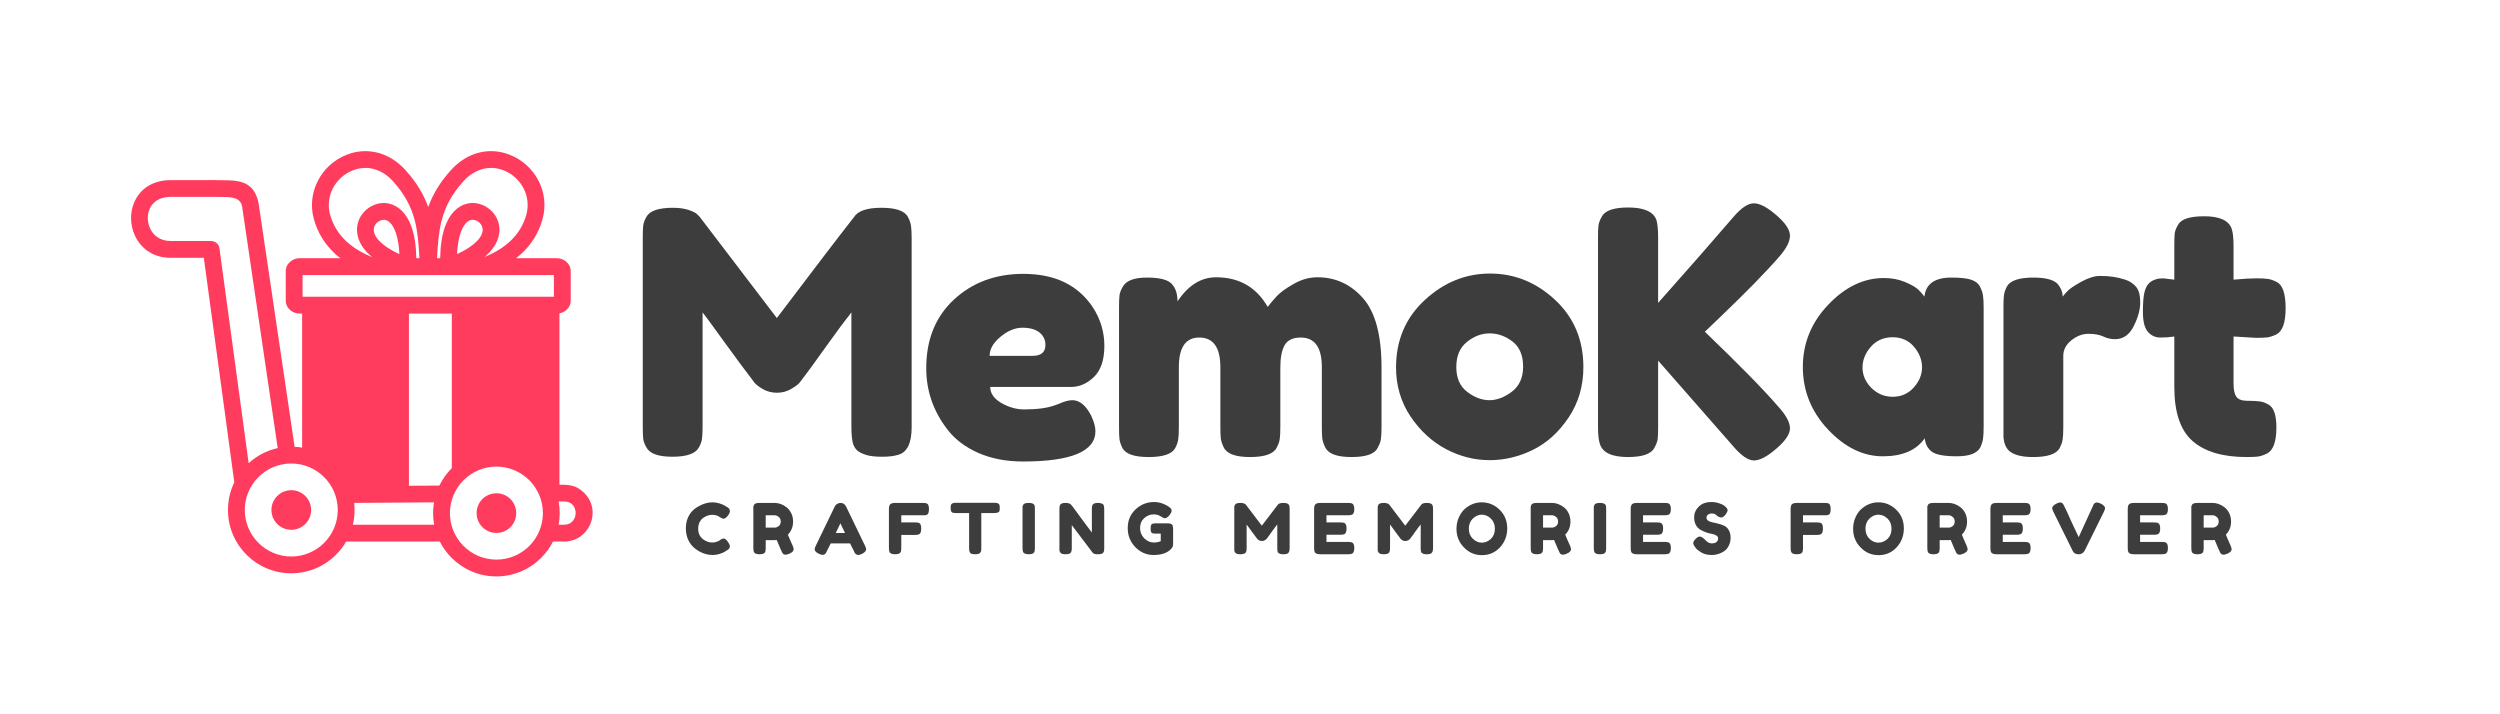 <svg xmlns="http://www.w3.org/2000/svg" xmlns:xlink="http://www.w3.org/1999/xlink" width="350" zoomAndPan="magnify" viewBox="0 0 262.5 75" height="100" preserveAspectRatio="xMidYMid meet" version="1.0"><defs><g/><clipPath id="746dfffa59"><path d="M 13.688 15.738 L 63 15.738 L 63 60.652 L 13.688 60.652 Z M 13.688 15.738 " clip-rule="nonzero"/></clipPath></defs><path fill="#ff3c5e" d="M 30.586 51.469 C 30.008 51.469 29.488 51.703 29.109 52.078 C 28.734 52.453 28.5 52.977 28.5 53.547 C 28.5 54.125 28.734 54.645 29.109 55.02 C 29.488 55.398 30.008 55.629 30.586 55.629 C 31.156 55.629 31.68 55.398 32.055 55.02 C 32.434 54.645 32.668 54.125 32.668 53.547 C 32.668 52.977 32.434 52.453 32.055 52.078 C 31.68 51.703 31.156 51.469 30.586 51.469 Z M 30.586 51.469 " fill-opacity="1" fill-rule="nonzero"/><g clip-path="url(#746dfffa59)"><path fill="#ff3c5e" d="M 61.352 51.766 C 60.543 50.957 59.797 50.887 58.742 50.895 L 58.742 32.898 C 59 32.852 59.234 32.742 59.426 32.586 C 59.734 32.336 59.926 31.977 59.926 31.566 L 59.926 28.469 C 59.926 28.059 59.734 27.703 59.426 27.453 C 59.168 27.242 58.828 27.109 58.457 27.109 L 54.199 27.109 C 54.391 26.957 54.578 26.797 54.762 26.629 C 55.809 25.656 56.578 24.453 56.977 22.965 C 57.355 21.574 57.16 20.16 56.539 18.965 C 55.914 17.754 54.852 16.766 53.504 16.242 C 52.395 15.809 51.273 15.766 50.23 16.043 C 49.16 16.328 48.172 16.953 47.367 17.844 C 46.172 19.164 45.434 20.426 44.965 21.742 C 44.492 20.426 43.754 19.164 42.559 17.844 C 41.754 16.953 40.77 16.328 39.691 16.043 C 38.648 15.766 37.531 15.809 36.418 16.242 C 35.074 16.766 34.012 17.754 33.387 18.965 C 32.766 20.16 32.57 21.574 32.945 22.965 C 33.352 24.453 34.121 25.656 35.164 26.629 C 35.344 26.797 35.531 26.957 35.73 27.109 L 31.469 27.109 C 31.102 27.109 30.758 27.242 30.5 27.453 C 30.195 27.703 30.004 28.059 30.004 28.469 L 30.004 31.566 C 30.004 31.977 30.195 32.336 30.5 32.586 C 30.758 32.793 31.102 32.926 31.469 32.926 L 31.723 32.926 L 31.723 47 C 31.465 46.953 31.203 46.926 30.934 46.91 L 27.152 21.34 C 27.148 21.324 27.145 21.312 27.141 21.301 L 27.145 21.301 C 26.641 18.93 25 18.926 23.16 18.922 C 22.957 18.918 22.75 18.918 22.523 18.91 C 22.508 18.91 22.492 18.91 22.473 18.91 L 17.91 18.914 C 15.895 18.918 14.633 19.949 14.078 21.281 C 13.863 21.797 13.758 22.359 13.762 22.93 C 13.77 23.492 13.879 24.059 14.094 24.574 C 14.672 25.969 15.973 27.07 17.91 27.07 L 21.402 27.07 L 24.602 50.641 C 24.176 51.52 23.938 52.508 23.938 53.551 C 23.938 55.387 24.68 57.051 25.883 58.25 C 27.086 59.453 28.75 60.195 30.586 60.195 C 32.418 60.195 34.082 59.453 35.281 58.25 C 35.695 57.836 36.055 57.371 36.348 56.863 L 46.18 56.863 C 46.504 57.5 46.922 58.078 47.422 58.574 C 48.625 59.781 50.289 60.523 52.121 60.523 C 53.957 60.523 55.621 59.781 56.824 58.574 C 57.32 58.078 57.742 57.5 58.062 56.863 L 59.238 56.863 C 61.852 56.863 63.246 53.668 61.352 51.766 Z M 46.387 23.109 C 46.75 21.711 47.414 20.41 48.672 19.02 C 49.246 18.387 49.938 17.945 50.684 17.746 C 51.375 17.562 52.121 17.594 52.875 17.883 C 53.805 18.246 54.539 18.934 54.973 19.77 C 55.398 20.59 55.531 21.555 55.273 22.508 C 54.961 23.656 54.367 24.586 53.559 25.336 C 52.824 26.023 51.902 26.566 50.852 27 C 51.648 26.344 52.254 25.535 52.41 24.559 C 52.523 23.852 52.352 23.164 51.984 22.605 C 51.613 22.047 51.039 21.613 50.359 21.418 C 49.785 21.254 49.238 21.289 48.738 21.477 C 48.223 21.668 47.781 22.02 47.43 22.477 C 46.852 23.227 46.531 24.219 46.367 25.238 C 46.27 25.867 46.227 26.508 46.219 27.109 L 45.891 27.109 C 45.961 25.613 46.07 24.312 46.387 23.109 Z M 50.668 24.285 C 50.59 24.785 50.207 25.254 49.691 25.668 C 49.195 26.07 48.586 26.406 47.992 26.684 C 48.008 26.297 48.043 25.898 48.105 25.52 C 48.227 24.754 48.445 24.043 48.824 23.555 C 48.98 23.348 49.164 23.195 49.352 23.129 C 49.504 23.066 49.68 23.062 49.875 23.117 C 50.145 23.191 50.367 23.363 50.516 23.582 C 50.648 23.785 50.711 24.031 50.668 24.285 Z M 34.652 22.508 C 34.398 21.555 34.527 20.59 34.953 19.773 C 35.387 18.934 36.125 18.246 37.055 17.887 C 37.805 17.594 38.555 17.562 39.246 17.746 C 39.992 17.945 40.684 18.387 41.254 19.02 C 42.512 20.41 43.172 21.715 43.543 23.109 C 43.855 24.312 43.965 25.613 44.039 27.109 L 43.711 27.109 C 43.703 26.508 43.66 25.871 43.562 25.242 C 43.398 24.223 43.078 23.23 42.496 22.477 C 42.148 22.02 41.703 21.672 41.191 21.48 C 40.688 21.293 40.145 21.258 39.566 21.418 C 38.891 21.613 38.316 22.051 37.941 22.609 C 37.578 23.168 37.402 23.852 37.52 24.562 C 37.672 25.535 38.277 26.344 39.082 27 C 38.023 26.57 37.105 26.023 36.367 25.34 C 35.559 24.586 34.965 23.656 34.652 22.508 Z M 41.938 26.684 C 41.344 26.41 40.734 26.07 40.234 25.668 C 39.723 25.254 39.336 24.789 39.254 24.285 C 39.215 24.031 39.281 23.785 39.414 23.582 C 39.559 23.363 39.785 23.195 40.055 23.121 C 40.246 23.062 40.422 23.07 40.574 23.129 C 40.766 23.199 40.949 23.348 41.105 23.555 C 41.484 24.043 41.703 24.758 41.82 25.52 C 41.883 25.902 41.918 26.297 41.938 26.684 Z M 23.051 26.137 C 23.023 25.672 22.637 25.305 22.168 25.305 L 17.91 25.305 C 16.789 25.305 16.047 24.684 15.723 23.898 C 15.594 23.582 15.523 23.246 15.52 22.914 C 15.516 22.586 15.578 22.258 15.703 21.957 C 16.004 21.23 16.727 20.676 17.91 20.672 L 22.477 20.672 C 22.695 20.676 22.934 20.68 23.16 20.68 C 24.242 20.684 25.211 20.684 25.418 21.66 L 29.16 47.051 C 28 47.305 26.953 47.859 26.109 48.633 Z M 34.035 57 C 33.152 57.883 31.93 58.434 30.586 58.434 C 29.234 58.434 28.016 57.883 27.133 57 C 26.25 56.117 25.703 54.898 25.703 53.551 C 25.703 52.203 26.25 50.984 27.133 50.102 C 28.016 49.215 29.234 48.668 30.586 48.668 C 31.93 48.668 33.152 49.215 34.035 50.102 C 34.918 50.984 35.465 52.203 35.465 53.551 C 35.465 54.898 34.918 56.117 34.035 57 Z M 37.051 55.094 C 37.184 54.539 37.238 53.977 37.23 53.406 C 37.227 53.203 37.211 53.004 37.188 52.805 C 39.984 52.785 42.777 52.766 45.57 52.746 C 45.441 53.52 45.441 54.32 45.586 55.094 Z M 46.137 50.984 L 42.938 51.004 L 42.938 32.926 L 47.441 32.926 L 47.441 49.152 L 47.422 49.176 C 46.898 49.699 46.465 50.309 46.137 50.984 Z M 55.574 57.328 C 54.691 58.211 53.473 58.758 52.121 58.758 C 50.777 58.758 49.555 58.211 48.672 57.328 C 48.203 56.855 47.828 56.293 47.582 55.668 L 47.574 55.652 C 47.367 55.121 47.25 54.543 47.242 53.938 L 47.242 53.812 C 47.258 52.492 47.805 51.293 48.672 50.426 C 49.555 49.543 50.777 48.992 52.121 48.992 C 53.473 48.992 54.691 49.543 55.574 50.426 C 56.457 51.309 57.004 52.527 57.004 53.875 C 57.004 55.223 56.457 56.445 55.574 57.328 Z M 58.16 31.16 L 31.77 31.16 L 31.77 28.879 L 58.16 28.879 Z M 59.238 55.094 L 58.656 55.094 C 58.809 54.293 58.809 53.457 58.656 52.656 C 58.859 52.652 59.055 52.656 59.254 52.656 C 60.863 52.656 60.824 55.094 59.238 55.094 Z M 59.238 55.094 " fill-opacity="1" fill-rule="nonzero"/></g><path fill="#ff3c5e" d="M 52.121 51.793 C 51.551 51.793 51.027 52.027 50.652 52.402 C 50.273 52.781 50.043 53.301 50.043 53.875 C 50.043 54.449 50.273 54.969 50.652 55.348 C 51.027 55.723 51.551 55.961 52.121 55.961 C 52.699 55.961 53.219 55.723 53.598 55.348 C 53.973 54.969 54.203 54.449 54.203 53.875 C 54.203 53.301 53.973 52.781 53.598 52.402 C 53.219 52.027 52.699 51.793 52.121 51.793 Z M 52.121 51.793 " fill-opacity="1" fill-rule="nonzero"/><g fill="#3d3d3d" fill-opacity="1"><g transform="translate(66.052, 47.989)"><g><path d="M 29.281 -25.203 C 29.469 -24.848 29.578 -24.523 29.609 -24.234 C 29.648 -23.953 29.672 -23.535 29.672 -22.984 L 29.672 -3.141 C 29.672 -1.492 29.219 -0.531 28.312 -0.25 C 27.863 -0.102 27.289 -0.031 26.594 -0.031 C 25.906 -0.031 25.359 -0.086 24.953 -0.203 C 24.547 -0.328 24.234 -0.473 24.016 -0.641 C 23.805 -0.805 23.645 -1.047 23.531 -1.359 C 23.406 -1.766 23.344 -2.383 23.344 -3.219 L 23.344 -15.188 C 22.75 -14.445 21.879 -13.273 20.734 -11.672 C 19.586 -10.066 18.859 -9.062 18.547 -8.656 C 18.242 -8.25 18.031 -7.969 17.906 -7.812 C 17.789 -7.656 17.5 -7.438 17.031 -7.156 C 16.57 -6.883 16.07 -6.75 15.531 -6.75 C 15 -6.75 14.508 -6.875 14.062 -7.125 C 13.625 -7.375 13.312 -7.617 13.125 -7.859 L 12.828 -8.266 C 12.359 -8.859 11.422 -10.125 10.016 -12.062 C 8.609 -14.008 7.844 -15.051 7.719 -15.188 L 7.719 -3.141 C 7.719 -2.598 7.695 -2.188 7.656 -1.906 C 7.625 -1.633 7.516 -1.332 7.328 -1 C 6.973 -0.352 6.047 -0.031 4.547 -0.031 C 3.086 -0.031 2.18 -0.352 1.828 -1 C 1.629 -1.332 1.516 -1.641 1.484 -1.922 C 1.453 -2.211 1.438 -2.645 1.438 -3.219 L 1.438 -23.062 C 1.438 -23.602 1.453 -24.008 1.484 -24.281 C 1.516 -24.562 1.629 -24.879 1.828 -25.234 C 2.18 -25.859 3.109 -26.172 4.609 -26.172 C 5.254 -26.172 5.805 -26.094 6.266 -25.938 C 6.734 -25.781 7.039 -25.617 7.188 -25.453 L 7.406 -25.234 L 15.516 -14.594 C 19.566 -19.945 22.27 -23.484 23.625 -25.203 C 24.031 -25.848 24.988 -26.172 26.5 -26.172 C 28.02 -26.172 28.945 -25.848 29.281 -25.203 Z M 29.281 -25.203 "/></g></g></g><g fill="#3d3d3d" fill-opacity="1"><g transform="translate(96.364, 47.989)"><g><path d="M 19.594 -11.672 C 19.594 -10.203 19.227 -9.113 18.5 -8.406 C 17.77 -7.707 16.969 -7.359 16.094 -7.359 L 7.609 -7.359 C 7.609 -6.691 8 -6.129 8.781 -5.672 C 9.57 -5.223 10.363 -5 11.156 -5 C 12.539 -5 13.625 -5.145 14.406 -5.438 L 14.797 -5.578 C 15.367 -5.836 15.848 -5.969 16.234 -5.969 C 16.992 -5.969 17.648 -5.43 18.203 -4.359 C 18.504 -3.711 18.656 -3.164 18.656 -2.719 C 18.656 -0.594 16.117 0.469 11.047 0.469 C 9.285 0.469 7.719 0.164 6.344 -0.438 C 4.977 -1.051 3.91 -1.859 3.141 -2.859 C 1.641 -4.785 0.891 -6.941 0.891 -9.328 C 0.891 -12.328 1.859 -14.727 3.797 -16.531 C 5.742 -18.332 8.172 -19.234 11.078 -19.234 C 14.391 -19.234 16.82 -18.066 18.375 -15.734 C 19.188 -14.492 19.594 -13.141 19.594 -11.672 Z M 12.047 -10.625 C 12.953 -10.625 13.406 -11.004 13.406 -11.766 C 13.406 -12.305 13.195 -12.742 12.781 -13.078 C 12.363 -13.41 11.766 -13.578 10.984 -13.578 C 10.211 -13.578 9.445 -13.258 8.688 -12.625 C 7.926 -12 7.547 -11.332 7.547 -10.625 Z M 12.047 -10.625 "/></g></g></g><g fill="#3d3d3d" fill-opacity="1"><g transform="translate(116.06, 47.989)"><g><path d="M 7.578 -16.344 C 8.703 -18.031 10.051 -18.875 11.625 -18.875 C 14.051 -18.875 15.859 -17.836 17.047 -15.766 C 17.316 -16.117 17.633 -16.492 18 -16.891 C 18.363 -17.285 18.953 -17.711 19.766 -18.172 C 20.578 -18.641 21.41 -18.875 22.266 -18.875 C 24.172 -18.875 25.77 -18.141 27.062 -16.672 C 28.352 -15.211 29 -12.789 29 -9.406 L 29 -3.141 C 29 -2.598 28.977 -2.188 28.938 -1.906 C 28.906 -1.633 28.789 -1.32 28.594 -0.969 C 28.289 -0.32 27.375 0 25.844 0 C 24.344 0 23.426 -0.332 23.094 -1 C 22.926 -1.352 22.82 -1.664 22.781 -1.938 C 22.75 -2.219 22.734 -2.633 22.734 -3.188 L 22.734 -9.438 C 22.734 -11.508 21.992 -12.547 20.516 -12.547 C 19.68 -12.547 19.113 -12.27 18.812 -11.719 C 18.52 -11.176 18.375 -10.406 18.375 -9.406 L 18.375 -3.141 C 18.375 -2.566 18.352 -2.148 18.312 -1.891 C 18.281 -1.629 18.172 -1.32 17.984 -0.969 C 17.648 -0.32 16.719 0 15.188 0 C 13.688 0 12.77 -0.332 12.438 -1 C 12.27 -1.352 12.164 -1.664 12.125 -1.938 C 12.094 -2.219 12.078 -2.633 12.078 -3.188 L 12.078 -9.438 C 12.078 -11.508 11.336 -12.547 9.859 -12.547 C 8.43 -12.547 7.719 -11.508 7.719 -9.438 L 7.719 -3.109 C 7.719 -2.555 7.695 -2.145 7.656 -1.875 C 7.625 -1.602 7.516 -1.285 7.328 -0.922 C 6.973 -0.305 6.047 0 4.547 0 C 3.035 0 2.113 -0.32 1.781 -0.969 C 1.613 -1.32 1.516 -1.629 1.484 -1.891 C 1.453 -2.148 1.438 -2.566 1.438 -3.141 L 1.438 -15.734 C 1.438 -16.273 1.453 -16.68 1.484 -16.953 C 1.516 -17.234 1.629 -17.539 1.828 -17.875 C 2.18 -18.52 3.023 -18.844 4.359 -18.844 C 5.691 -18.844 6.562 -18.625 6.969 -18.188 C 7.375 -17.758 7.578 -17.145 7.578 -16.344 Z M 7.578 -16.344 "/></g></g></g><g fill="#3d3d3d" fill-opacity="1"><g transform="translate(145.693, 47.989)"><g><path d="M 0.891 -9.406 C 0.891 -12.258 1.891 -14.613 3.891 -16.469 C 5.898 -18.332 8.191 -19.266 10.766 -19.266 C 13.336 -19.266 15.613 -18.344 17.594 -16.5 C 19.57 -14.656 20.562 -12.301 20.562 -9.438 C 20.562 -7.457 20.047 -5.695 19.016 -4.156 C 17.992 -2.625 16.75 -1.492 15.281 -0.766 C 13.812 -0.035 12.289 0.328 10.719 0.328 C 9.145 0.328 7.617 -0.055 6.141 -0.828 C 4.672 -1.609 3.426 -2.754 2.406 -4.266 C 1.395 -5.785 0.891 -7.5 0.891 -9.406 Z M 8.359 -6.844 C 9.129 -6.258 9.906 -5.969 10.688 -5.969 C 11.477 -5.969 12.266 -6.266 13.047 -6.859 C 13.836 -7.453 14.234 -8.332 14.234 -9.5 C 14.234 -10.676 13.863 -11.551 13.125 -12.125 C 12.383 -12.695 11.582 -12.984 10.719 -12.984 C 9.863 -12.984 9.066 -12.68 8.328 -12.078 C 7.586 -11.484 7.219 -10.609 7.219 -9.453 C 7.219 -8.297 7.598 -7.426 8.359 -6.844 Z M 8.359 -6.844 "/></g></g></g><g fill="#3d3d3d" fill-opacity="1"><g transform="translate(166.353, 47.989)"><g><path d="M 12.656 -13.156 C 16.301 -9.656 18.883 -7.02 20.406 -5.25 C 21.195 -4.375 21.594 -3.629 21.594 -3.016 C 21.594 -2.41 21.113 -1.695 20.156 -0.875 C 19.207 -0.051 18.426 0.359 17.812 0.359 C 17.207 0.359 16.477 -0.141 15.625 -1.141 L 7.75 -10.125 L 7.75 -3.141 C 7.75 -2.566 7.734 -2.148 7.703 -1.891 C 7.672 -1.629 7.555 -1.32 7.359 -0.969 C 7.023 -0.32 6.098 0 4.578 0 C 2.91 0 1.93 -0.453 1.641 -1.359 C 1.504 -1.742 1.438 -2.352 1.438 -3.188 L 1.438 -23.062 C 1.438 -23.602 1.453 -24.008 1.484 -24.281 C 1.516 -24.562 1.629 -24.879 1.828 -25.234 C 2.16 -25.879 3.086 -26.203 4.609 -26.203 C 6.273 -26.203 7.266 -25.758 7.578 -24.875 C 7.691 -24.477 7.75 -23.859 7.75 -23.016 L 7.75 -16.188 C 11 -19.844 13.625 -22.836 15.625 -25.172 C 16.457 -26.148 17.18 -26.641 17.797 -26.641 C 18.422 -26.641 19.207 -26.227 20.156 -25.406 C 21.113 -24.582 21.594 -23.863 21.594 -23.25 C 21.594 -22.645 21.234 -21.926 20.516 -21.094 C 19.141 -19.5 16.992 -17.305 14.078 -14.516 Z M 12.656 -13.156 "/></g></g></g><g fill="#3d3d3d" fill-opacity="1"><g transform="translate(188.408, 47.989)"><g><path d="M 13.656 -16.844 C 13.801 -18.176 14.742 -18.844 16.484 -18.844 C 17.41 -18.844 18.098 -18.77 18.547 -18.625 C 19.004 -18.477 19.32 -18.227 19.5 -17.875 C 19.676 -17.52 19.781 -17.203 19.812 -16.922 C 19.852 -16.648 19.875 -16.238 19.875 -15.688 L 19.875 -3.188 C 19.875 -2.633 19.852 -2.219 19.812 -1.938 C 19.781 -1.664 19.68 -1.352 19.516 -1 C 19.18 -0.383 18.363 -0.078 17.062 -0.078 C 15.77 -0.078 14.898 -0.234 14.453 -0.547 C 14.016 -0.867 13.758 -1.344 13.688 -1.969 C 12.812 -0.707 11.344 -0.078 9.281 -0.078 C 7.219 -0.078 5.301 -1.016 3.531 -2.891 C 1.77 -4.773 0.891 -6.961 0.891 -9.453 C 0.891 -11.941 1.773 -14.117 3.547 -15.984 C 5.328 -17.859 7.281 -18.797 9.406 -18.797 C 10.219 -18.797 10.957 -18.656 11.625 -18.375 C 12.289 -18.094 12.754 -17.828 13.016 -17.578 C 13.273 -17.328 13.488 -17.082 13.656 -16.844 Z M 7.156 -9.391 C 7.156 -8.609 7.461 -7.898 8.078 -7.266 C 8.703 -6.641 9.453 -6.328 10.328 -6.328 C 11.211 -6.328 11.945 -6.648 12.531 -7.297 C 13.113 -7.941 13.406 -8.648 13.406 -9.422 C 13.406 -10.191 13.125 -10.91 12.562 -11.578 C 12 -12.242 11.25 -12.578 10.312 -12.578 C 9.375 -12.578 8.613 -12.242 8.031 -11.578 C 7.445 -10.91 7.156 -10.18 7.156 -9.391 Z M 7.156 -9.391 "/></g></g></g><g fill="#3d3d3d" fill-opacity="1"><g transform="translate(208.926, 47.989)"><g><path d="M 14.219 -18.625 C 14.676 -18.477 15.051 -18.234 15.344 -17.891 C 15.645 -17.547 15.797 -16.992 15.797 -16.234 C 15.797 -15.473 15.566 -14.641 15.109 -13.734 C 14.66 -12.828 14.008 -12.375 13.156 -12.375 C 12.727 -12.375 12.316 -12.469 11.922 -12.656 C 11.523 -12.844 11.004 -12.938 10.359 -12.938 C 9.723 -12.938 9.125 -12.707 8.562 -12.25 C 8 -11.801 7.719 -11.258 7.719 -10.625 L 7.719 -3.109 C 7.719 -2.555 7.695 -2.145 7.656 -1.875 C 7.625 -1.602 7.516 -1.285 7.328 -0.922 C 6.973 -0.305 6.047 0 4.547 0 C 3.398 0 2.578 -0.203 2.078 -0.609 C 1.691 -0.941 1.477 -1.453 1.438 -2.141 C 1.438 -2.379 1.438 -2.727 1.438 -3.188 L 1.438 -15.734 C 1.438 -16.273 1.453 -16.68 1.484 -16.953 C 1.516 -17.234 1.613 -17.539 1.781 -17.875 C 2.113 -18.52 3.047 -18.844 4.578 -18.844 C 6.004 -18.844 6.895 -18.566 7.25 -18.016 C 7.52 -17.641 7.656 -17.25 7.656 -16.844 C 7.77 -17.008 7.941 -17.207 8.172 -17.438 C 8.398 -17.676 8.879 -18 9.609 -18.406 C 10.348 -18.812 11 -19.016 11.562 -19.016 C 12.125 -19.016 12.594 -18.984 12.969 -18.922 C 13.352 -18.867 13.77 -18.77 14.219 -18.625 Z M 14.219 -18.625 "/></g></g></g><g fill="#3d3d3d" fill-opacity="1"><g transform="translate(224.475, 47.989)"><g><path d="M 12.375 -12.516 L 10.047 -12.656 L 10.047 -7.719 C 10.047 -7.07 10.145 -6.609 10.344 -6.328 C 10.551 -6.047 10.93 -5.906 11.484 -5.906 C 12.047 -5.906 12.477 -5.883 12.781 -5.844 C 13.082 -5.812 13.398 -5.695 13.734 -5.5 C 14.273 -5.195 14.547 -4.398 14.547 -3.109 C 14.547 -1.609 14.211 -0.691 13.547 -0.359 C 13.191 -0.191 12.875 -0.086 12.594 -0.047 C 12.32 -0.016 11.926 0 11.406 0 C 8.926 0 7.039 -0.555 5.75 -1.672 C 4.469 -2.797 3.828 -4.691 3.828 -7.359 L 3.828 -12.656 C 3.367 -12.582 2.879 -12.547 2.359 -12.547 C 1.836 -12.547 1.398 -12.75 1.047 -13.156 C 0.703 -13.562 0.531 -14.25 0.531 -15.219 C 0.531 -16.195 0.586 -16.906 0.703 -17.344 C 0.828 -17.789 1 -18.109 1.219 -18.297 C 1.594 -18.609 2.066 -18.766 2.641 -18.766 L 3.828 -18.625 L 3.828 -22.312 C 3.828 -22.852 3.844 -23.254 3.875 -23.516 C 3.914 -23.785 4.031 -24.07 4.219 -24.375 C 4.531 -24.977 5.445 -25.281 6.969 -25.281 C 8.594 -25.281 9.555 -24.836 9.859 -23.953 C 9.984 -23.566 10.047 -22.957 10.047 -22.125 L 10.047 -18.625 C 11.098 -18.719 11.891 -18.766 12.422 -18.766 C 12.961 -18.766 13.367 -18.742 13.641 -18.703 C 13.91 -18.672 14.227 -18.562 14.594 -18.375 C 15.207 -18.062 15.516 -17.145 15.516 -15.625 C 15.516 -14.125 15.191 -13.207 14.547 -12.875 C 14.191 -12.707 13.875 -12.602 13.594 -12.562 C 13.32 -12.531 12.914 -12.516 12.375 -12.516 Z M 12.375 -12.516 "/></g></g></g><g fill="#3d3d3d" fill-opacity="1"><g transform="translate(71.827, 58.197)"><g><path d="M 3.672 -1.406 L 3.797 -1.516 C 3.961 -1.609 4.082 -1.656 4.156 -1.656 C 4.301 -1.656 4.461 -1.52 4.641 -1.25 C 4.754 -1.07 4.812 -0.93 4.812 -0.828 C 4.812 -0.723 4.773 -0.633 4.703 -0.562 C 4.641 -0.5 4.562 -0.441 4.469 -0.391 C 4.383 -0.336 4.301 -0.285 4.219 -0.234 C 4.133 -0.18 3.969 -0.113 3.719 -0.031 C 3.469 0.039 3.227 0.078 3 0.078 C 2.77 0.078 2.535 0.047 2.297 -0.016 C 2.055 -0.078 1.805 -0.18 1.547 -0.328 C 1.297 -0.473 1.07 -0.648 0.875 -0.859 C 0.676 -1.066 0.508 -1.332 0.375 -1.656 C 0.25 -1.988 0.188 -2.344 0.188 -2.719 C 0.188 -3.102 0.25 -3.453 0.375 -3.766 C 0.5 -4.078 0.66 -4.332 0.859 -4.531 C 1.055 -4.738 1.285 -4.91 1.547 -5.047 C 2.023 -5.316 2.508 -5.453 3 -5.453 C 3.227 -5.453 3.461 -5.414 3.703 -5.344 C 3.941 -5.27 4.117 -5.195 4.234 -5.125 L 4.422 -5.016 C 4.504 -4.961 4.57 -4.922 4.625 -4.891 C 4.75 -4.785 4.812 -4.664 4.812 -4.531 C 4.812 -4.406 4.758 -4.27 4.656 -4.125 C 4.469 -3.863 4.297 -3.734 4.141 -3.734 C 4.055 -3.734 3.93 -3.785 3.766 -3.891 C 3.555 -4.055 3.281 -4.141 2.938 -4.141 C 2.625 -4.141 2.312 -4.031 2 -3.812 C 1.852 -3.707 1.727 -3.555 1.625 -3.359 C 1.531 -3.16 1.484 -2.938 1.484 -2.688 C 1.484 -2.438 1.531 -2.211 1.625 -2.016 C 1.727 -1.828 1.859 -1.676 2.016 -1.562 C 2.305 -1.344 2.613 -1.234 2.938 -1.234 C 3.094 -1.234 3.238 -1.254 3.375 -1.297 C 3.508 -1.336 3.609 -1.375 3.672 -1.406 Z M 3.672 -1.406 "/></g></g></g><g fill="#3d3d3d" fill-opacity="1"><g transform="translate(78.805, 58.197)"><g><path d="M 4.422 -0.906 C 4.492 -0.727 4.531 -0.602 4.531 -0.531 C 4.531 -0.344 4.379 -0.188 4.078 -0.062 C 3.922 0.008 3.789 0.047 3.688 0.047 C 3.594 0.047 3.516 0.023 3.453 -0.016 C 3.398 -0.066 3.359 -0.117 3.328 -0.172 C 3.273 -0.266 3.082 -0.707 2.75 -1.5 L 2.531 -1.484 L 1.594 -1.484 L 1.594 -0.656 C 1.594 -0.539 1.586 -0.453 1.578 -0.391 C 1.578 -0.336 1.555 -0.273 1.516 -0.203 C 1.441 -0.066 1.25 0 0.938 0 C 0.594 0 0.395 -0.094 0.344 -0.281 C 0.312 -0.363 0.297 -0.488 0.297 -0.656 L 0.297 -4.75 C 0.297 -4.863 0.297 -4.945 0.297 -5 C 0.305 -5.051 0.332 -5.117 0.375 -5.203 C 0.445 -5.328 0.641 -5.391 0.953 -5.391 L 2.531 -5.391 C 2.969 -5.391 3.391 -5.234 3.797 -4.922 C 3.992 -4.766 4.156 -4.555 4.281 -4.297 C 4.406 -4.047 4.469 -3.758 4.469 -3.438 C 4.469 -2.883 4.285 -2.426 3.922 -2.062 C 4.023 -1.801 4.191 -1.414 4.422 -0.906 Z M 1.594 -2.797 L 2.531 -2.797 C 2.676 -2.797 2.816 -2.848 2.953 -2.953 C 3.098 -3.055 3.172 -3.219 3.172 -3.438 C 3.172 -3.656 3.098 -3.816 2.953 -3.922 C 2.816 -4.035 2.676 -4.094 2.531 -4.094 L 1.594 -4.094 Z M 1.594 -2.797 "/></g></g></g><g fill="#3d3d3d" fill-opacity="1"><g transform="translate(85.43, 58.197)"><g><path d="M 3.406 -5.016 L 5.391 -0.906 C 5.473 -0.738 5.516 -0.613 5.516 -0.531 C 5.516 -0.352 5.375 -0.191 5.094 -0.047 C 4.926 0.035 4.797 0.078 4.703 0.078 C 4.609 0.078 4.531 0.051 4.469 0 C 4.406 -0.039 4.359 -0.082 4.328 -0.125 C 4.305 -0.176 4.27 -0.254 4.219 -0.359 L 3.828 -1.141 L 1.797 -1.141 L 1.406 -0.359 C 1.363 -0.254 1.328 -0.18 1.297 -0.141 C 1.273 -0.098 1.234 -0.051 1.172 0 C 1.109 0.039 1.023 0.062 0.922 0.062 C 0.828 0.062 0.695 0.02 0.531 -0.062 C 0.25 -0.195 0.109 -0.352 0.109 -0.531 C 0.109 -0.613 0.148 -0.738 0.234 -0.906 L 2.219 -5.016 C 2.27 -5.129 2.352 -5.219 2.469 -5.281 C 2.582 -5.352 2.695 -5.391 2.812 -5.391 C 3.082 -5.391 3.281 -5.266 3.406 -5.016 Z M 2.812 -3.25 L 2.328 -2.234 L 3.297 -2.234 Z M 2.812 -3.25 "/></g></g></g><g fill="#3d3d3d" fill-opacity="1"><g transform="translate(93.04, 58.197)"><g><path d="M 3.859 -5.391 C 3.973 -5.391 4.055 -5.383 4.109 -5.375 C 4.172 -5.375 4.238 -5.352 4.312 -5.312 C 4.383 -5.27 4.43 -5.203 4.453 -5.109 C 4.484 -5.016 4.5 -4.891 4.5 -4.734 C 4.5 -4.578 4.484 -4.453 4.453 -4.359 C 4.43 -4.266 4.379 -4.195 4.297 -4.156 C 4.223 -4.125 4.16 -4.102 4.109 -4.094 C 4.055 -4.094 3.969 -4.094 3.844 -4.094 L 1.594 -4.094 L 1.594 -3.344 L 3.047 -3.344 C 3.16 -3.344 3.242 -3.336 3.297 -3.328 C 3.359 -3.328 3.426 -3.305 3.5 -3.266 C 3.625 -3.191 3.688 -3 3.688 -2.688 C 3.688 -2.344 3.598 -2.141 3.422 -2.078 C 3.336 -2.047 3.211 -2.031 3.047 -2.031 L 1.594 -2.031 L 1.594 -0.641 C 1.594 -0.523 1.586 -0.441 1.578 -0.391 C 1.578 -0.336 1.555 -0.273 1.516 -0.203 C 1.441 -0.066 1.25 0 0.938 0 C 0.594 0 0.395 -0.094 0.344 -0.281 C 0.312 -0.352 0.297 -0.477 0.297 -0.656 L 0.297 -4.75 C 0.297 -5 0.344 -5.164 0.438 -5.25 C 0.531 -5.344 0.707 -5.391 0.969 -5.391 Z M 3.859 -5.391 "/></g></g></g><g fill="#3d3d3d" fill-opacity="1"><g transform="translate(99.709, 58.197)"><g><path d="M 0.641 -5.406 L 4.734 -5.406 C 4.891 -5.406 5.004 -5.383 5.078 -5.344 C 5.16 -5.312 5.211 -5.254 5.234 -5.172 C 5.254 -5.098 5.266 -4.992 5.266 -4.859 C 5.266 -4.734 5.254 -4.629 5.234 -4.547 C 5.211 -4.473 5.172 -4.426 5.109 -4.406 C 5.016 -4.352 4.891 -4.328 4.734 -4.328 L 3.328 -4.328 L 3.328 -0.641 C 3.328 -0.523 3.32 -0.438 3.312 -0.375 C 3.301 -0.32 3.273 -0.258 3.234 -0.188 C 3.203 -0.125 3.141 -0.078 3.047 -0.047 C 2.961 -0.016 2.844 0 2.688 0 C 2.531 0 2.406 -0.016 2.312 -0.047 C 2.227 -0.078 2.164 -0.125 2.125 -0.188 C 2.094 -0.258 2.07 -0.32 2.062 -0.375 C 2.051 -0.438 2.047 -0.523 2.047 -0.641 L 2.047 -4.328 L 0.641 -4.328 C 0.484 -4.328 0.367 -4.344 0.297 -4.375 C 0.223 -4.414 0.172 -4.477 0.141 -4.562 C 0.117 -4.645 0.109 -4.75 0.109 -4.875 C 0.109 -5 0.117 -5.098 0.141 -5.172 C 0.172 -5.254 0.211 -5.305 0.266 -5.328 C 0.359 -5.379 0.484 -5.406 0.641 -5.406 Z M 0.641 -5.406 "/></g></g></g><g fill="#3d3d3d" fill-opacity="1"><g transform="translate(107.069, 58.197)"><g><path d="M 0.297 -4.75 C 0.297 -4.863 0.297 -4.945 0.297 -5 C 0.305 -5.051 0.332 -5.117 0.375 -5.203 C 0.445 -5.328 0.641 -5.391 0.953 -5.391 C 1.297 -5.391 1.5 -5.301 1.562 -5.125 C 1.582 -5.039 1.594 -4.91 1.594 -4.734 L 1.594 -0.641 C 1.594 -0.523 1.586 -0.441 1.578 -0.391 C 1.578 -0.336 1.555 -0.273 1.516 -0.203 C 1.441 -0.066 1.25 0 0.938 0 C 0.594 0 0.395 -0.094 0.344 -0.281 C 0.312 -0.352 0.297 -0.477 0.297 -0.656 Z M 0.297 -4.75 "/></g></g></g><g fill="#3d3d3d" fill-opacity="1"><g transform="translate(110.943, 58.197)"><g><path d="M 3.766 -5.172 C 3.816 -5.254 3.891 -5.312 3.984 -5.344 C 4.078 -5.375 4.191 -5.391 4.328 -5.391 C 4.473 -5.391 4.586 -5.375 4.672 -5.344 C 4.766 -5.32 4.832 -5.289 4.875 -5.25 C 4.914 -5.219 4.941 -5.172 4.953 -5.109 C 4.984 -5.023 5 -4.898 5 -4.734 L 5 -0.641 C 5 -0.523 4.992 -0.441 4.984 -0.391 C 4.984 -0.336 4.961 -0.273 4.922 -0.203 C 4.859 -0.066 4.664 0 4.344 0 C 4.156 0 4.023 -0.016 3.953 -0.047 C 3.879 -0.078 3.816 -0.125 3.766 -0.188 C 2.66 -1.656 1.938 -2.613 1.594 -3.062 L 1.594 -0.641 C 1.594 -0.523 1.586 -0.441 1.578 -0.391 C 1.566 -0.336 1.547 -0.273 1.516 -0.203 C 1.441 -0.066 1.25 0 0.938 0 C 0.633 0 0.445 -0.066 0.375 -0.203 C 0.332 -0.273 0.305 -0.336 0.297 -0.391 C 0.297 -0.453 0.297 -0.539 0.297 -0.656 L 0.297 -4.766 C 0.297 -4.953 0.316 -5.086 0.359 -5.172 C 0.41 -5.254 0.484 -5.312 0.578 -5.344 C 0.672 -5.375 0.789 -5.391 0.938 -5.391 C 1.082 -5.391 1.195 -5.375 1.281 -5.344 C 1.363 -5.32 1.426 -5.289 1.469 -5.25 C 1.488 -5.238 1.547 -5.176 1.641 -5.062 C 2.672 -3.656 3.359 -2.727 3.703 -2.281 L 3.703 -4.766 C 3.703 -4.953 3.723 -5.086 3.766 -5.172 Z M 3.766 -5.172 "/></g></g></g><g fill="#3d3d3d" fill-opacity="1"><g transform="translate(118.223, 58.197)"><g><path d="M 3.109 -3.25 L 4.406 -3.25 C 4.664 -3.238 4.828 -3.172 4.891 -3.047 C 4.93 -2.953 4.953 -2.816 4.953 -2.641 L 4.953 -1.016 C 4.953 -0.859 4.883 -0.707 4.75 -0.562 C 4.344 -0.133 3.727 0.078 2.906 0.078 C 2.164 0.078 1.523 -0.195 0.984 -0.75 C 0.453 -1.301 0.188 -1.969 0.188 -2.75 C 0.188 -3.531 0.457 -4.18 1 -4.703 C 1.551 -5.223 2.203 -5.484 2.953 -5.484 C 3.523 -5.484 4.07 -5.297 4.594 -4.922 C 4.727 -4.816 4.797 -4.703 4.797 -4.578 C 4.797 -4.461 4.738 -4.328 4.625 -4.172 C 4.426 -3.91 4.25 -3.781 4.094 -3.781 C 4 -3.781 3.848 -3.848 3.641 -3.984 C 3.441 -4.117 3.203 -4.188 2.922 -4.188 C 2.547 -4.188 2.211 -4.055 1.922 -3.797 C 1.629 -3.535 1.484 -3.191 1.484 -2.766 C 1.484 -2.336 1.629 -1.973 1.922 -1.672 C 2.223 -1.379 2.555 -1.234 2.922 -1.234 C 3.191 -1.234 3.438 -1.281 3.656 -1.375 L 3.656 -2.172 L 3.078 -2.172 C 2.922 -2.172 2.812 -2.188 2.75 -2.219 C 2.688 -2.258 2.645 -2.316 2.625 -2.391 C 2.602 -2.473 2.594 -2.578 2.594 -2.703 C 2.594 -2.836 2.602 -2.941 2.625 -3.016 C 2.645 -3.098 2.688 -3.156 2.75 -3.188 C 2.844 -3.227 2.961 -3.25 3.109 -3.25 Z M 3.109 -3.25 "/></g></g></g><g fill="#3d3d3d" fill-opacity="1"><g transform="translate(125.458, 58.197)"><g/></g></g><g fill="#3d3d3d" fill-opacity="1"><g transform="translate(129.303, 58.197)"><g><path d="M 6.031 -5.188 C 6.07 -5.113 6.094 -5.047 6.094 -4.984 C 6.102 -4.93 6.109 -4.848 6.109 -4.734 L 6.109 -0.641 C 6.109 -0.305 6.016 -0.109 5.828 -0.047 C 5.734 -0.016 5.613 0 5.469 0 C 5.332 0 5.223 -0.008 5.141 -0.031 C 5.055 -0.062 4.988 -0.094 4.938 -0.125 C 4.895 -0.164 4.863 -0.219 4.844 -0.281 C 4.82 -0.363 4.812 -0.488 4.812 -0.656 L 4.812 -3.125 C 4.688 -2.977 4.504 -2.738 4.266 -2.406 C 4.035 -2.07 3.883 -1.863 3.812 -1.781 C 3.75 -1.695 3.707 -1.641 3.688 -1.609 C 3.664 -1.578 3.602 -1.531 3.5 -1.469 C 3.406 -1.414 3.301 -1.391 3.188 -1.391 C 3.082 -1.391 2.984 -1.414 2.891 -1.469 C 2.805 -1.52 2.742 -1.57 2.703 -1.625 L 2.641 -1.703 C 2.547 -1.828 2.352 -2.086 2.062 -2.484 C 1.77 -2.879 1.613 -3.094 1.594 -3.125 L 1.594 -0.641 C 1.594 -0.535 1.586 -0.453 1.578 -0.391 C 1.566 -0.336 1.547 -0.273 1.516 -0.203 C 1.43 -0.066 1.238 0 0.938 0 C 0.633 0 0.445 -0.066 0.375 -0.203 C 0.332 -0.273 0.305 -0.336 0.297 -0.391 C 0.297 -0.453 0.297 -0.539 0.297 -0.656 L 0.297 -4.75 C 0.297 -4.863 0.297 -4.945 0.297 -5 C 0.305 -5.051 0.332 -5.117 0.375 -5.203 C 0.445 -5.328 0.641 -5.391 0.953 -5.391 C 1.078 -5.391 1.188 -5.375 1.281 -5.344 C 1.383 -5.312 1.453 -5.273 1.484 -5.234 L 1.516 -5.203 L 3.188 -3 C 4.02 -4.102 4.578 -4.832 4.859 -5.188 C 4.941 -5.32 5.141 -5.391 5.453 -5.391 C 5.766 -5.391 5.957 -5.32 6.031 -5.188 Z M 6.031 -5.188 "/></g></g></g><g fill="#3d3d3d" fill-opacity="1"><g transform="translate(137.685, 58.197)"><g><path d="M 1.594 -1.297 L 3.859 -1.297 C 3.973 -1.297 4.055 -1.289 4.109 -1.281 C 4.172 -1.281 4.238 -1.258 4.312 -1.219 C 4.445 -1.156 4.516 -0.961 4.516 -0.641 C 4.516 -0.297 4.422 -0.098 4.234 -0.047 C 4.148 -0.016 4.023 0 3.859 0 L 0.938 0 C 0.594 0 0.395 -0.094 0.344 -0.281 C 0.312 -0.352 0.297 -0.477 0.297 -0.656 L 0.297 -4.75 C 0.297 -5 0.344 -5.164 0.438 -5.25 C 0.531 -5.344 0.707 -5.391 0.969 -5.391 L 3.859 -5.391 C 3.973 -5.391 4.055 -5.383 4.109 -5.375 C 4.172 -5.375 4.238 -5.352 4.312 -5.312 C 4.445 -5.238 4.516 -5.047 4.516 -4.734 C 4.516 -4.391 4.422 -4.191 4.234 -4.141 C 4.148 -4.109 4.023 -4.094 3.859 -4.094 L 1.594 -4.094 L 1.594 -3.344 L 3.047 -3.344 C 3.16 -3.344 3.242 -3.336 3.297 -3.328 C 3.359 -3.328 3.426 -3.305 3.5 -3.266 C 3.633 -3.203 3.703 -3.008 3.703 -2.688 C 3.703 -2.344 3.609 -2.145 3.422 -2.094 C 3.336 -2.062 3.211 -2.047 3.047 -2.047 L 1.594 -2.047 Z M 1.594 -1.297 "/></g></g></g><g fill="#3d3d3d" fill-opacity="1"><g transform="translate(144.361, 58.197)"><g><path d="M 6.031 -5.188 C 6.07 -5.113 6.094 -5.047 6.094 -4.984 C 6.102 -4.93 6.109 -4.848 6.109 -4.734 L 6.109 -0.641 C 6.109 -0.305 6.016 -0.109 5.828 -0.047 C 5.734 -0.016 5.613 0 5.469 0 C 5.332 0 5.223 -0.008 5.141 -0.031 C 5.055 -0.062 4.988 -0.094 4.938 -0.125 C 4.895 -0.164 4.863 -0.219 4.844 -0.281 C 4.82 -0.363 4.812 -0.488 4.812 -0.656 L 4.812 -3.125 C 4.688 -2.977 4.504 -2.738 4.266 -2.406 C 4.035 -2.07 3.883 -1.863 3.812 -1.781 C 3.75 -1.695 3.707 -1.641 3.688 -1.609 C 3.664 -1.578 3.602 -1.531 3.5 -1.469 C 3.406 -1.414 3.301 -1.391 3.188 -1.391 C 3.082 -1.391 2.984 -1.414 2.891 -1.469 C 2.805 -1.52 2.742 -1.57 2.703 -1.625 L 2.641 -1.703 C 2.547 -1.828 2.352 -2.086 2.062 -2.484 C 1.77 -2.879 1.613 -3.094 1.594 -3.125 L 1.594 -0.641 C 1.594 -0.535 1.586 -0.453 1.578 -0.391 C 1.566 -0.336 1.547 -0.273 1.516 -0.203 C 1.43 -0.066 1.238 0 0.938 0 C 0.633 0 0.445 -0.066 0.375 -0.203 C 0.332 -0.273 0.305 -0.336 0.297 -0.391 C 0.297 -0.453 0.297 -0.539 0.297 -0.656 L 0.297 -4.75 C 0.297 -4.863 0.297 -4.945 0.297 -5 C 0.305 -5.051 0.332 -5.117 0.375 -5.203 C 0.445 -5.328 0.641 -5.391 0.953 -5.391 C 1.078 -5.391 1.188 -5.375 1.281 -5.344 C 1.383 -5.312 1.453 -5.273 1.484 -5.234 L 1.516 -5.203 L 3.188 -3 C 4.02 -4.102 4.578 -4.832 4.859 -5.188 C 4.941 -5.32 5.141 -5.391 5.453 -5.391 C 5.766 -5.391 5.957 -5.32 6.031 -5.188 Z M 6.031 -5.188 "/></g></g></g><g fill="#3d3d3d" fill-opacity="1"><g transform="translate(152.743, 58.197)"><g><path d="M 2.828 -5.453 C 3.555 -5.453 4.188 -5.191 4.719 -4.672 C 5.25 -4.148 5.516 -3.5 5.516 -2.719 C 5.516 -1.938 5.258 -1.27 4.75 -0.719 C 4.238 -0.176 3.609 0.094 2.859 0.094 C 2.117 0.094 1.488 -0.176 0.969 -0.719 C 0.445 -1.258 0.188 -1.906 0.188 -2.656 C 0.188 -3.062 0.258 -3.441 0.406 -3.797 C 0.551 -4.148 0.742 -4.445 0.984 -4.688 C 1.234 -4.926 1.516 -5.113 1.828 -5.25 C 2.148 -5.383 2.484 -5.453 2.828 -5.453 Z M 1.484 -2.688 C 1.484 -2.25 1.625 -1.895 1.906 -1.625 C 2.188 -1.352 2.5 -1.219 2.844 -1.219 C 3.195 -1.219 3.516 -1.348 3.797 -1.609 C 4.078 -1.879 4.219 -2.234 4.219 -2.672 C 4.219 -3.117 4.078 -3.477 3.797 -3.75 C 3.516 -4.02 3.195 -4.156 2.844 -4.156 C 2.5 -4.156 2.188 -4.02 1.906 -3.75 C 1.625 -3.477 1.484 -3.125 1.484 -2.688 Z M 1.484 -2.688 "/></g></g></g><g fill="#3d3d3d" fill-opacity="1"><g transform="translate(160.427, 58.197)"><g><path d="M 4.422 -0.906 C 4.492 -0.727 4.531 -0.602 4.531 -0.531 C 4.531 -0.344 4.379 -0.188 4.078 -0.062 C 3.922 0.008 3.789 0.047 3.688 0.047 C 3.594 0.047 3.516 0.023 3.453 -0.016 C 3.398 -0.066 3.359 -0.117 3.328 -0.172 C 3.273 -0.266 3.082 -0.707 2.75 -1.5 L 2.531 -1.484 L 1.594 -1.484 L 1.594 -0.656 C 1.594 -0.539 1.586 -0.453 1.578 -0.391 C 1.578 -0.336 1.555 -0.273 1.516 -0.203 C 1.441 -0.066 1.25 0 0.938 0 C 0.594 0 0.395 -0.094 0.344 -0.281 C 0.312 -0.363 0.297 -0.488 0.297 -0.656 L 0.297 -4.75 C 0.297 -4.863 0.297 -4.945 0.297 -5 C 0.305 -5.051 0.332 -5.117 0.375 -5.203 C 0.445 -5.328 0.641 -5.391 0.953 -5.391 L 2.531 -5.391 C 2.969 -5.391 3.391 -5.234 3.797 -4.922 C 3.992 -4.766 4.156 -4.555 4.281 -4.297 C 4.406 -4.047 4.469 -3.758 4.469 -3.438 C 4.469 -2.883 4.285 -2.426 3.922 -2.062 C 4.023 -1.801 4.191 -1.414 4.422 -0.906 Z M 1.594 -2.797 L 2.531 -2.797 C 2.676 -2.797 2.816 -2.848 2.953 -2.953 C 3.098 -3.055 3.172 -3.219 3.172 -3.438 C 3.172 -3.656 3.098 -3.816 2.953 -3.922 C 2.816 -4.035 2.676 -4.094 2.531 -4.094 L 1.594 -4.094 Z M 1.594 -2.797 "/></g></g></g><g fill="#3d3d3d" fill-opacity="1"><g transform="translate(167.052, 58.197)"><g><path d="M 0.297 -4.75 C 0.297 -4.863 0.297 -4.945 0.297 -5 C 0.305 -5.051 0.332 -5.117 0.375 -5.203 C 0.445 -5.328 0.641 -5.391 0.953 -5.391 C 1.297 -5.391 1.5 -5.301 1.562 -5.125 C 1.582 -5.039 1.594 -4.91 1.594 -4.734 L 1.594 -0.641 C 1.594 -0.523 1.586 -0.441 1.578 -0.391 C 1.578 -0.336 1.555 -0.273 1.516 -0.203 C 1.441 -0.066 1.25 0 0.938 0 C 0.594 0 0.395 -0.094 0.344 -0.281 C 0.312 -0.352 0.297 -0.477 0.297 -0.656 Z M 0.297 -4.75 "/></g></g></g><g fill="#3d3d3d" fill-opacity="1"><g transform="translate(170.926, 58.197)"><g><path d="M 1.594 -1.297 L 3.859 -1.297 C 3.973 -1.297 4.055 -1.289 4.109 -1.281 C 4.172 -1.281 4.238 -1.258 4.312 -1.219 C 4.445 -1.156 4.516 -0.961 4.516 -0.641 C 4.516 -0.297 4.422 -0.098 4.234 -0.047 C 4.148 -0.016 4.023 0 3.859 0 L 0.938 0 C 0.594 0 0.395 -0.094 0.344 -0.281 C 0.312 -0.352 0.297 -0.477 0.297 -0.656 L 0.297 -4.75 C 0.297 -5 0.344 -5.164 0.438 -5.25 C 0.531 -5.344 0.707 -5.391 0.969 -5.391 L 3.859 -5.391 C 3.973 -5.391 4.055 -5.383 4.109 -5.375 C 4.172 -5.375 4.238 -5.352 4.312 -5.312 C 4.445 -5.238 4.516 -5.047 4.516 -4.734 C 4.516 -4.391 4.422 -4.191 4.234 -4.141 C 4.148 -4.109 4.023 -4.094 3.859 -4.094 L 1.594 -4.094 L 1.594 -3.344 L 3.047 -3.344 C 3.16 -3.344 3.242 -3.336 3.297 -3.328 C 3.359 -3.328 3.426 -3.305 3.5 -3.266 C 3.633 -3.203 3.703 -3.008 3.703 -2.688 C 3.703 -2.344 3.609 -2.145 3.422 -2.094 C 3.336 -2.062 3.211 -2.047 3.047 -2.047 L 1.594 -2.047 Z M 1.594 -1.297 "/></g></g></g><g fill="#3d3d3d" fill-opacity="1"><g transform="translate(177.603, 58.197)"><g><path d="M 0.375 -0.766 C 0.25 -0.922 0.188 -1.062 0.188 -1.188 C 0.188 -1.312 0.289 -1.473 0.5 -1.672 C 0.625 -1.797 0.754 -1.859 0.891 -1.859 C 1.023 -1.859 1.219 -1.734 1.469 -1.484 C 1.531 -1.398 1.625 -1.32 1.75 -1.25 C 1.883 -1.176 2.004 -1.141 2.109 -1.141 C 2.566 -1.141 2.797 -1.32 2.797 -1.688 C 2.797 -1.801 2.734 -1.895 2.609 -1.969 C 2.484 -2.051 2.328 -2.109 2.141 -2.141 C 1.953 -2.172 1.75 -2.223 1.531 -2.297 C 1.32 -2.379 1.125 -2.473 0.938 -2.578 C 0.75 -2.68 0.594 -2.844 0.469 -3.062 C 0.344 -3.289 0.281 -3.562 0.281 -3.875 C 0.281 -4.301 0.441 -4.676 0.766 -5 C 1.086 -5.32 1.523 -5.484 2.078 -5.484 C 2.367 -5.484 2.633 -5.441 2.875 -5.359 C 3.125 -5.285 3.297 -5.211 3.391 -5.141 L 3.562 -5 C 3.719 -4.852 3.797 -4.727 3.797 -4.625 C 3.797 -4.531 3.738 -4.398 3.625 -4.234 C 3.457 -3.984 3.285 -3.859 3.109 -3.859 C 3.004 -3.859 2.875 -3.91 2.719 -4.016 C 2.707 -4.023 2.68 -4.047 2.641 -4.078 C 2.598 -4.117 2.562 -4.156 2.531 -4.188 C 2.426 -4.25 2.289 -4.281 2.125 -4.281 C 1.969 -4.281 1.836 -4.238 1.734 -4.156 C 1.629 -4.082 1.578 -3.977 1.578 -3.844 C 1.578 -3.707 1.641 -3.598 1.766 -3.516 C 1.891 -3.43 2.047 -3.375 2.234 -3.344 C 2.422 -3.312 2.625 -3.266 2.844 -3.203 C 3.062 -3.148 3.266 -3.078 3.453 -2.984 C 3.641 -2.898 3.797 -2.75 3.922 -2.531 C 4.047 -2.312 4.109 -2.039 4.109 -1.719 C 4.109 -1.406 4.039 -1.125 3.906 -0.875 C 3.781 -0.633 3.617 -0.445 3.422 -0.312 C 3.016 -0.051 2.586 0.078 2.141 0.078 C 1.91 0.078 1.691 0.051 1.484 0 C 1.273 -0.062 1.109 -0.133 0.984 -0.219 C 0.723 -0.375 0.539 -0.523 0.438 -0.672 Z M 0.375 -0.766 "/></g></g></g><g fill="#3d3d3d" fill-opacity="1"><g transform="translate(183.874, 58.197)"><g/></g></g><g fill="#3d3d3d" fill-opacity="1"><g transform="translate(187.72, 58.197)"><g><path d="M 3.859 -5.391 C 3.973 -5.391 4.055 -5.383 4.109 -5.375 C 4.172 -5.375 4.238 -5.352 4.312 -5.312 C 4.383 -5.27 4.43 -5.203 4.453 -5.109 C 4.484 -5.016 4.5 -4.891 4.5 -4.734 C 4.5 -4.578 4.484 -4.453 4.453 -4.359 C 4.43 -4.266 4.379 -4.195 4.297 -4.156 C 4.223 -4.125 4.16 -4.102 4.109 -4.094 C 4.055 -4.094 3.969 -4.094 3.844 -4.094 L 1.594 -4.094 L 1.594 -3.344 L 3.047 -3.344 C 3.16 -3.344 3.242 -3.336 3.297 -3.328 C 3.359 -3.328 3.426 -3.305 3.5 -3.266 C 3.625 -3.191 3.688 -3 3.688 -2.688 C 3.688 -2.344 3.598 -2.141 3.422 -2.078 C 3.336 -2.047 3.211 -2.031 3.047 -2.031 L 1.594 -2.031 L 1.594 -0.641 C 1.594 -0.523 1.586 -0.441 1.578 -0.391 C 1.578 -0.336 1.555 -0.273 1.516 -0.203 C 1.441 -0.066 1.25 0 0.938 0 C 0.594 0 0.395 -0.094 0.344 -0.281 C 0.312 -0.352 0.297 -0.477 0.297 -0.656 L 0.297 -4.75 C 0.297 -5 0.344 -5.164 0.438 -5.25 C 0.531 -5.344 0.707 -5.391 0.969 -5.391 Z M 3.859 -5.391 "/></g></g></g><g fill="#3d3d3d" fill-opacity="1"><g transform="translate(194.389, 58.197)"><g><path d="M 2.828 -5.453 C 3.555 -5.453 4.188 -5.191 4.719 -4.672 C 5.25 -4.148 5.516 -3.5 5.516 -2.719 C 5.516 -1.938 5.258 -1.27 4.75 -0.719 C 4.238 -0.176 3.609 0.094 2.859 0.094 C 2.117 0.094 1.488 -0.176 0.969 -0.719 C 0.445 -1.258 0.188 -1.906 0.188 -2.656 C 0.188 -3.062 0.258 -3.441 0.406 -3.797 C 0.551 -4.148 0.742 -4.445 0.984 -4.688 C 1.234 -4.926 1.516 -5.113 1.828 -5.25 C 2.148 -5.383 2.484 -5.453 2.828 -5.453 Z M 1.484 -2.688 C 1.484 -2.25 1.625 -1.895 1.906 -1.625 C 2.188 -1.352 2.5 -1.219 2.844 -1.219 C 3.195 -1.219 3.516 -1.348 3.797 -1.609 C 4.078 -1.879 4.219 -2.234 4.219 -2.672 C 4.219 -3.117 4.078 -3.477 3.797 -3.75 C 3.516 -4.02 3.195 -4.156 2.844 -4.156 C 2.5 -4.156 2.188 -4.02 1.906 -3.75 C 1.625 -3.477 1.484 -3.125 1.484 -2.688 Z M 1.484 -2.688 "/></g></g></g><g fill="#3d3d3d" fill-opacity="1"><g transform="translate(202.072, 58.197)"><g><path d="M 4.422 -0.906 C 4.492 -0.727 4.531 -0.602 4.531 -0.531 C 4.531 -0.344 4.379 -0.188 4.078 -0.062 C 3.922 0.008 3.789 0.047 3.688 0.047 C 3.594 0.047 3.516 0.023 3.453 -0.016 C 3.398 -0.066 3.359 -0.117 3.328 -0.172 C 3.273 -0.266 3.082 -0.707 2.75 -1.5 L 2.531 -1.484 L 1.594 -1.484 L 1.594 -0.656 C 1.594 -0.539 1.586 -0.453 1.578 -0.391 C 1.578 -0.336 1.555 -0.273 1.516 -0.203 C 1.441 -0.066 1.25 0 0.938 0 C 0.594 0 0.395 -0.094 0.344 -0.281 C 0.312 -0.363 0.297 -0.488 0.297 -0.656 L 0.297 -4.75 C 0.297 -4.863 0.297 -4.945 0.297 -5 C 0.305 -5.051 0.332 -5.117 0.375 -5.203 C 0.445 -5.328 0.641 -5.391 0.953 -5.391 L 2.531 -5.391 C 2.969 -5.391 3.391 -5.234 3.797 -4.922 C 3.992 -4.766 4.156 -4.555 4.281 -4.297 C 4.406 -4.047 4.469 -3.758 4.469 -3.438 C 4.469 -2.883 4.285 -2.426 3.922 -2.062 C 4.023 -1.801 4.191 -1.414 4.422 -0.906 Z M 1.594 -2.797 L 2.531 -2.797 C 2.676 -2.797 2.816 -2.848 2.953 -2.953 C 3.098 -3.055 3.172 -3.219 3.172 -3.438 C 3.172 -3.656 3.098 -3.816 2.953 -3.922 C 2.816 -4.035 2.676 -4.094 2.531 -4.094 L 1.594 -4.094 Z M 1.594 -2.797 "/></g></g></g><g fill="#3d3d3d" fill-opacity="1"><g transform="translate(208.697, 58.197)"><g><path d="M 1.594 -1.297 L 3.859 -1.297 C 3.973 -1.297 4.055 -1.289 4.109 -1.281 C 4.172 -1.281 4.238 -1.258 4.312 -1.219 C 4.445 -1.156 4.516 -0.961 4.516 -0.641 C 4.516 -0.297 4.422 -0.098 4.234 -0.047 C 4.148 -0.016 4.023 0 3.859 0 L 0.938 0 C 0.594 0 0.395 -0.094 0.344 -0.281 C 0.312 -0.352 0.297 -0.477 0.297 -0.656 L 0.297 -4.75 C 0.297 -5 0.344 -5.164 0.438 -5.25 C 0.531 -5.344 0.707 -5.391 0.969 -5.391 L 3.859 -5.391 C 3.973 -5.391 4.055 -5.383 4.109 -5.375 C 4.172 -5.375 4.238 -5.352 4.312 -5.312 C 4.445 -5.238 4.516 -5.047 4.516 -4.734 C 4.516 -4.391 4.422 -4.191 4.234 -4.141 C 4.148 -4.109 4.023 -4.094 3.859 -4.094 L 1.594 -4.094 L 1.594 -3.344 L 3.047 -3.344 C 3.16 -3.344 3.242 -3.336 3.297 -3.328 C 3.359 -3.328 3.426 -3.305 3.5 -3.266 C 3.633 -3.203 3.703 -3.008 3.703 -2.688 C 3.703 -2.344 3.609 -2.145 3.422 -2.094 C 3.336 -2.062 3.211 -2.047 3.047 -2.047 L 1.594 -2.047 Z M 1.594 -1.297 "/></g></g></g><g fill="#3d3d3d" fill-opacity="1"><g transform="translate(215.373, 58.197)"><g><path d="M 5.219 -5.312 C 5.508 -5.164 5.656 -5.008 5.656 -4.844 C 5.656 -4.758 5.617 -4.641 5.547 -4.484 L 3.516 -0.375 C 3.453 -0.258 3.363 -0.164 3.25 -0.094 C 3.145 -0.031 3.035 0 2.922 0 L 2.844 0 C 2.719 0 2.598 -0.031 2.484 -0.094 C 2.379 -0.164 2.301 -0.258 2.25 -0.375 L 0.219 -4.484 C 0.145 -4.641 0.109 -4.758 0.109 -4.844 C 0.109 -5.008 0.254 -5.164 0.547 -5.312 C 0.703 -5.395 0.82 -5.438 0.906 -5.438 C 1 -5.438 1.066 -5.426 1.109 -5.406 C 1.148 -5.383 1.191 -5.352 1.234 -5.312 C 1.273 -5.25 1.312 -5.18 1.344 -5.109 C 1.383 -5.035 1.484 -4.832 1.641 -4.5 C 1.797 -4.164 1.957 -3.805 2.125 -3.422 C 2.301 -3.047 2.469 -2.691 2.625 -2.359 C 2.781 -2.023 2.867 -1.836 2.891 -1.797 L 4.359 -5.016 C 4.398 -5.109 4.43 -5.18 4.453 -5.234 C 4.547 -5.367 4.656 -5.438 4.781 -5.438 C 4.906 -5.438 5.051 -5.395 5.219 -5.312 Z M 5.219 -5.312 "/></g></g></g><g fill="#3d3d3d" fill-opacity="1"><g transform="translate(223.116, 58.197)"><g><path d="M 1.594 -1.297 L 3.859 -1.297 C 3.973 -1.297 4.055 -1.289 4.109 -1.281 C 4.172 -1.281 4.238 -1.258 4.312 -1.219 C 4.445 -1.156 4.516 -0.961 4.516 -0.641 C 4.516 -0.297 4.422 -0.098 4.234 -0.047 C 4.148 -0.016 4.023 0 3.859 0 L 0.938 0 C 0.594 0 0.395 -0.094 0.344 -0.281 C 0.312 -0.352 0.297 -0.477 0.297 -0.656 L 0.297 -4.75 C 0.297 -5 0.344 -5.164 0.438 -5.25 C 0.531 -5.344 0.707 -5.391 0.969 -5.391 L 3.859 -5.391 C 3.973 -5.391 4.055 -5.383 4.109 -5.375 C 4.172 -5.375 4.238 -5.352 4.312 -5.312 C 4.445 -5.238 4.516 -5.047 4.516 -4.734 C 4.516 -4.391 4.422 -4.191 4.234 -4.141 C 4.148 -4.109 4.023 -4.094 3.859 -4.094 L 1.594 -4.094 L 1.594 -3.344 L 3.047 -3.344 C 3.16 -3.344 3.242 -3.336 3.297 -3.328 C 3.359 -3.328 3.426 -3.305 3.5 -3.266 C 3.633 -3.203 3.703 -3.008 3.703 -2.688 C 3.703 -2.344 3.609 -2.145 3.422 -2.094 C 3.336 -2.062 3.211 -2.047 3.047 -2.047 L 1.594 -2.047 Z M 1.594 -1.297 "/></g></g></g><g fill="#3d3d3d" fill-opacity="1"><g transform="translate(229.792, 58.197)"><g><path d="M 4.422 -0.906 C 4.492 -0.727 4.531 -0.602 4.531 -0.531 C 4.531 -0.344 4.379 -0.188 4.078 -0.062 C 3.922 0.008 3.789 0.047 3.688 0.047 C 3.594 0.047 3.516 0.023 3.453 -0.016 C 3.398 -0.066 3.359 -0.117 3.328 -0.172 C 3.273 -0.266 3.082 -0.707 2.75 -1.5 L 2.531 -1.484 L 1.594 -1.484 L 1.594 -0.656 C 1.594 -0.539 1.586 -0.453 1.578 -0.391 C 1.578 -0.336 1.555 -0.273 1.516 -0.203 C 1.441 -0.066 1.25 0 0.938 0 C 0.594 0 0.395 -0.094 0.344 -0.281 C 0.312 -0.363 0.297 -0.488 0.297 -0.656 L 0.297 -4.75 C 0.297 -4.863 0.297 -4.945 0.297 -5 C 0.305 -5.051 0.332 -5.117 0.375 -5.203 C 0.445 -5.328 0.641 -5.391 0.953 -5.391 L 2.531 -5.391 C 2.969 -5.391 3.391 -5.234 3.797 -4.922 C 3.992 -4.766 4.156 -4.555 4.281 -4.297 C 4.406 -4.047 4.469 -3.758 4.469 -3.438 C 4.469 -2.883 4.285 -2.426 3.922 -2.062 C 4.023 -1.801 4.191 -1.414 4.422 -0.906 Z M 1.594 -2.797 L 2.531 -2.797 C 2.676 -2.797 2.816 -2.848 2.953 -2.953 C 3.098 -3.055 3.172 -3.219 3.172 -3.438 C 3.172 -3.656 3.098 -3.816 2.953 -3.922 C 2.816 -4.035 2.676 -4.094 2.531 -4.094 L 1.594 -4.094 Z M 1.594 -2.797 "/></g></g></g></svg>